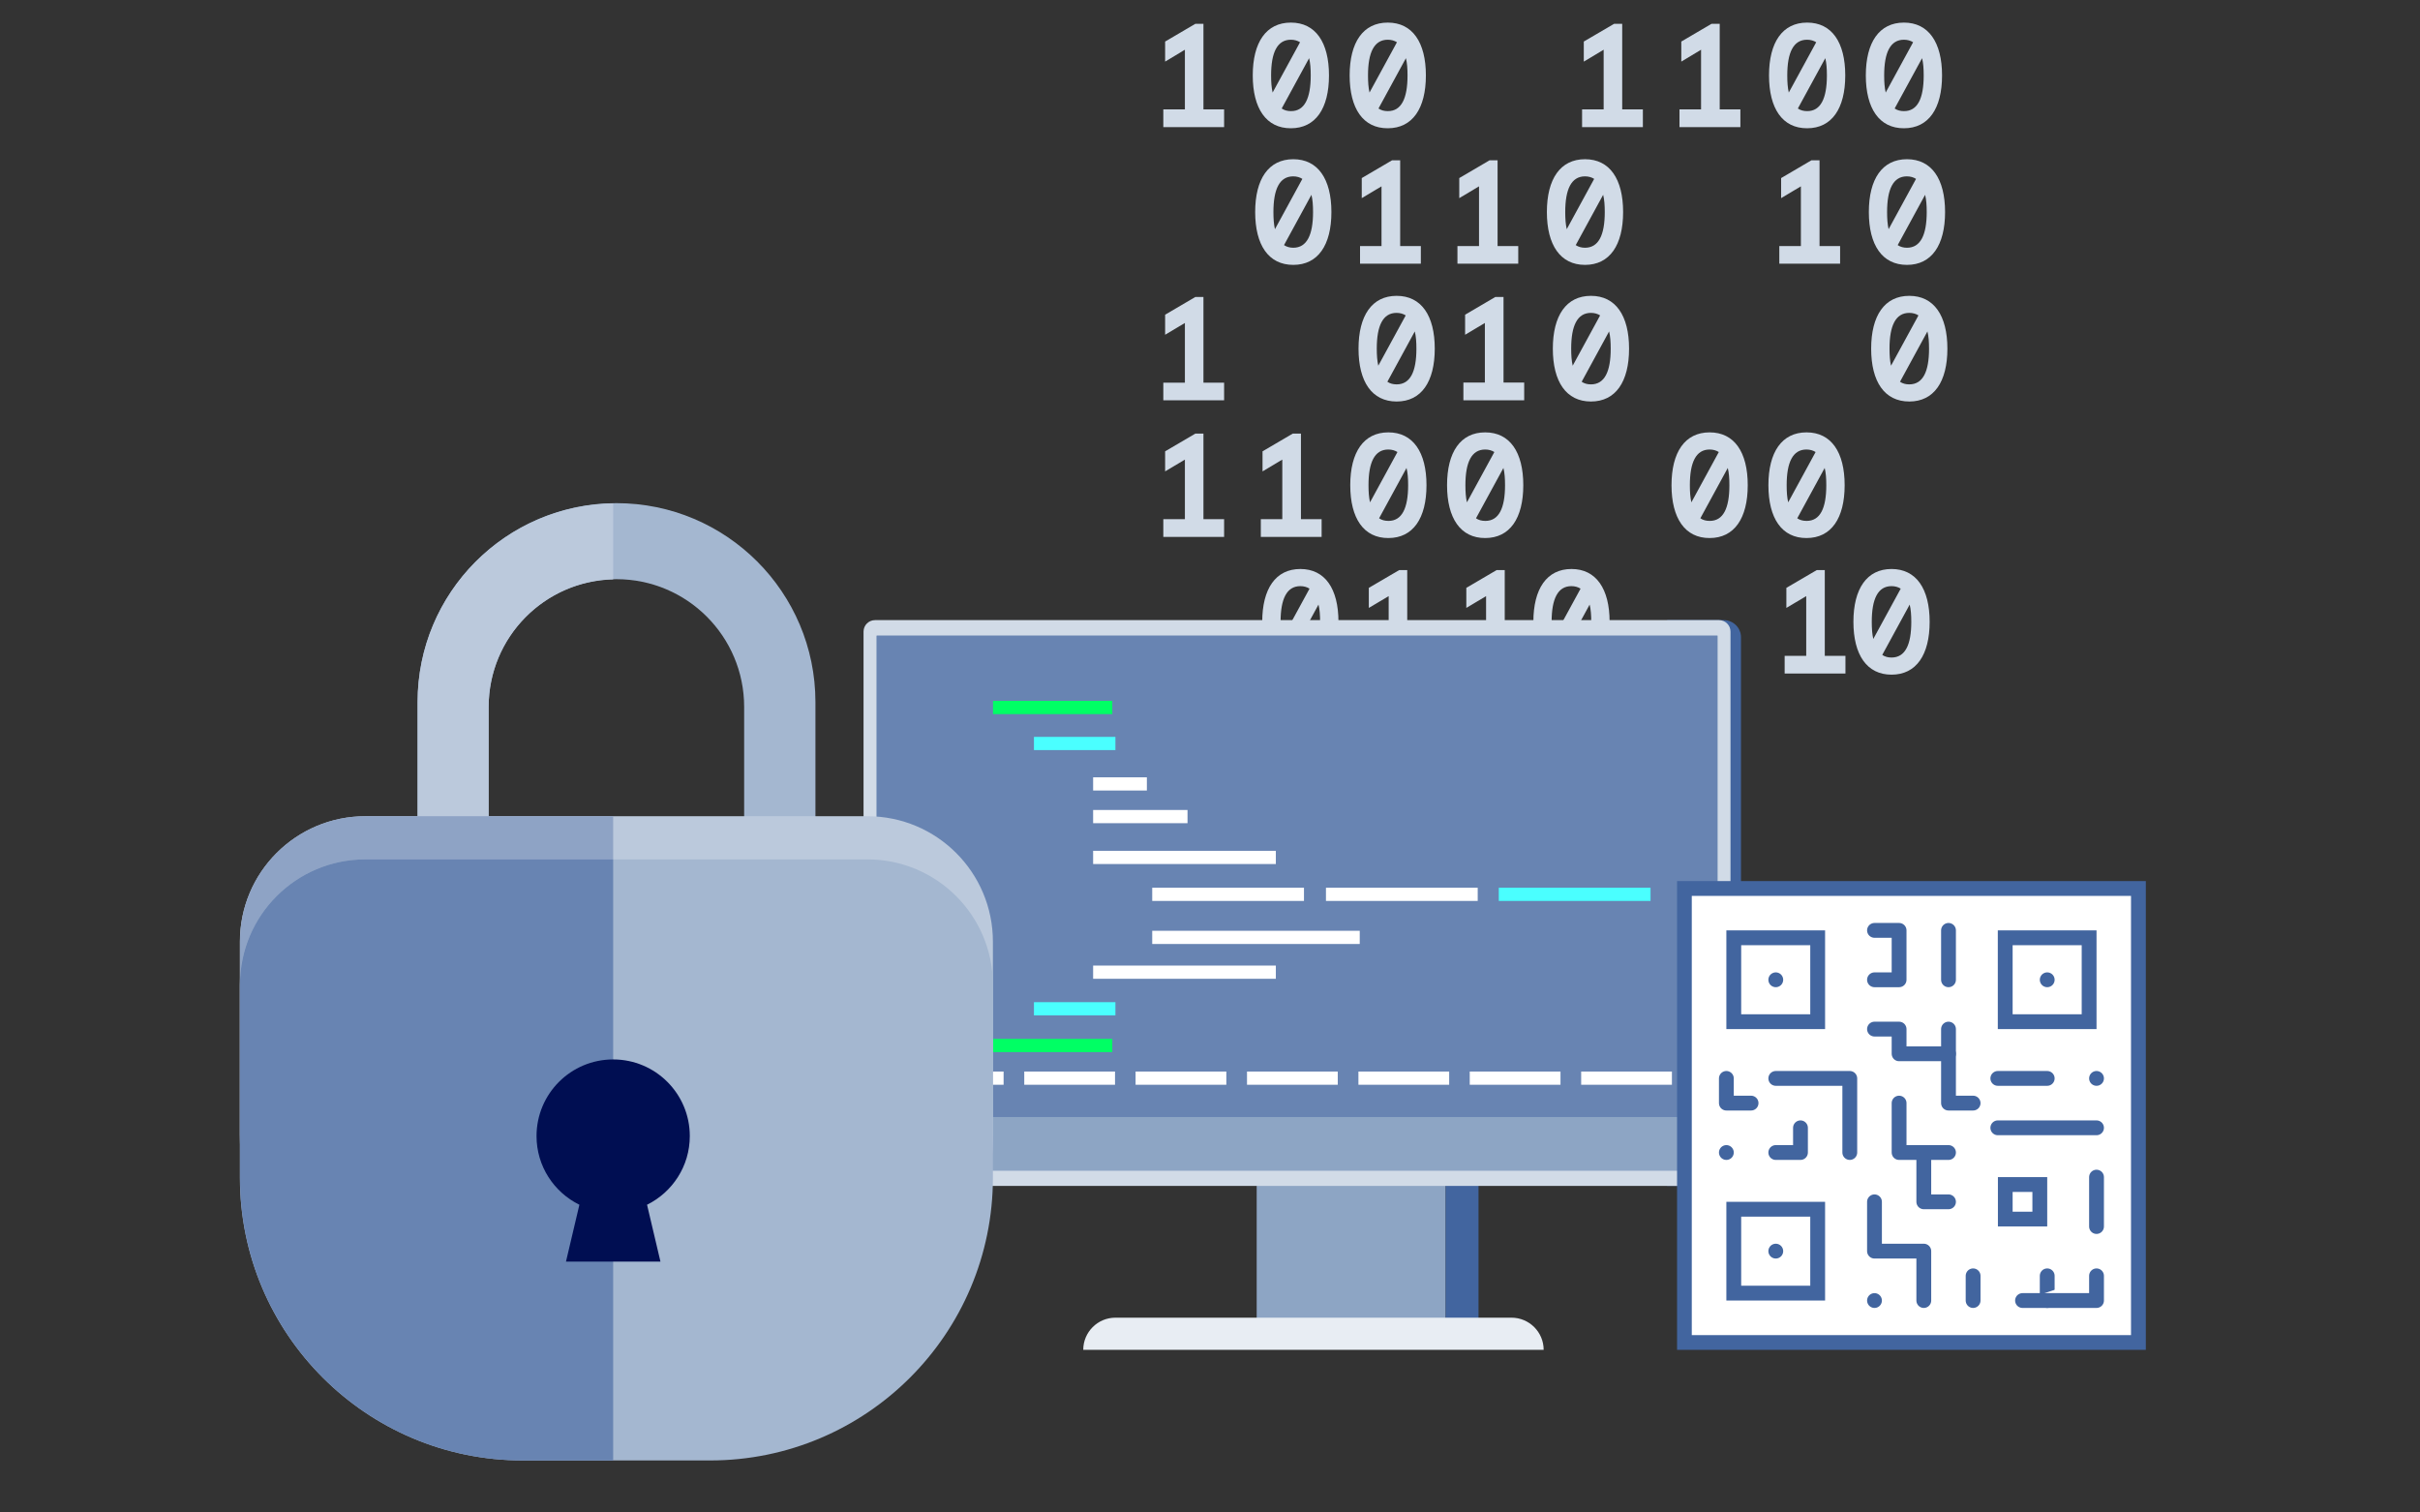 <?xml version="1.0" encoding="UTF-8"?>
<!-- Generator: Adobe Illustrator 25.4.1, SVG Export Plug-In . SVG Version: 6.00 Build 0)  -->
<svg xmlns="http://www.w3.org/2000/svg" xmlns:xlink="http://www.w3.org/1999/xlink" version="1.1" id="Ebene_1" x="0px" y="0px" viewBox="0 0 240 150" style="enable-background:new 0 0 240 150;" xml:space="preserve">
<rect x="0" y="0" width="240" height="150" fill="#333333" stroke="none"/>
<style type="text/css">
	.st0{fill:#6884B2;}
	.st1{fill:url(#SVGID_1_);}
	.st2{fill:#000E52;}
	.st3{fill:#D1DBE7;}
	.st4{fill:none;stroke:#000E52;stroke-width:0.75;stroke-linecap:round;stroke-linejoin:round;stroke-miterlimit:10;}
	.st5{fill:#FFFFFF;}
	.st6{fill:#8DA5C4;}
	.st7{fill:#F4F6F9;}
	.st8{fill:#A4B7D0;}
	.st9{fill:#BBC9DC;}
	.st10{fill:#FFAE7A;}
	.st11{fill:#E89966;}
	.st12{opacity:0.1;fill:#FFAE7A;}
	.st13{opacity:0.3;fill:#FFFFFF;}
	.st14{fill:none;stroke:#000000;stroke-width:0.188;stroke-linecap:round;stroke-linejoin:round;stroke-miterlimit:10;}
	.st15{fill:#EE8360;}
	.st16{fill:#E8EDF3;}
	.st17{fill:#8EA3C5;}
	.st18{fill:url(#SVGID_00000060028561630489191350000012602053948658697370_);}
	.st19{fill:#4E76A9;}
	.st20{fill:#00FF64;}
	.st21{fill:#42659F;}
	.st22{fill:#225494;}
	.st23{fill:#D38C5D;}
	.st24{fill:#FAA56E;}
	.st25{fill:#99D7CB;}
	.st26{fill:#00766E;}
	.st27{fill:#CCEBE5;}
	.st28{fill:#006837;}
	.st29{fill:url(#SVGID_00000155144819221373857590000016243684329143262092_);}
	.st30{clip-path:url(#SCREEN_00000004523805808506004210000009270172343153513102_);}
	.st31{clip-path:url(#SVGID_00000115487291541618720740000007399159625087628979_);fill:#E8EDF3;}
	.st32{clip-path:url(#SVGID_00000115487291541618720740000007399159625087628979_);fill:#FFFFFF;}
	.st33{fill:none;stroke:#FFFFFF;stroke-width:0.379;stroke-linecap:round;stroke-linejoin:round;stroke-miterlimit:10;}
	.st34{opacity:0.9;fill:#8DA5C4;}
	.st35{fill:none;stroke:#8DA5C4;stroke-width:0.274;stroke-linecap:round;stroke-linejoin:round;stroke-miterlimit:10;}
	.st36{opacity:0.24;fill:#C7DCFF;}
	.st37{clip-path:url(#SVGID_00000177442892551159410770000011477180334205772935_);}
	.st38{fill:url(#SVGID_00000137837868282501153820000016146777877160594611_);}
	.st39{clip-path:url(#SCREEN_00000021106329844750092540000017496832928844977546_);}
	.st40{clip-path:url(#SVGID_00000117678001606774694020000014751224001811534732_);fill:#D1DBE7;}
	.st41{clip-path:url(#SVGID_00000117678001606774694020000014751224001811534732_);fill:#FFFFFF;}
	.st42{opacity:0.08;}
	.st43{fill:#5C626D;}
	.st44{fill:none;stroke:#8DA5C4;stroke-width:0.38;stroke-linecap:round;stroke-linejoin:round;stroke-miterlimit:10;}
	.st45{fill:none;stroke:#00FF64;stroke-width:0.526;stroke-linecap:round;stroke-linejoin:round;stroke-miterlimit:10;}
	.st46{opacity:0.61;fill:#FFFFFF;}
	.st47{fill:#895D42;}
	.st48{fill:#66C2B0;}
	.st49{clip-path:url(#SVGID_00000002371916260101830420000002490672597498838152_);fill:#A4B7D0;}
	.st50{clip-path:url(#SVGID_00000002371916260101830420000002490672597498838152_);fill:#BBC9DC;}
	.st51{clip-path:url(#SVGID_00000002371916260101830420000002490672597498838152_);fill:#8DA5C4;}
	.st52{clip-path:url(#SVGID_00000002371916260101830420000002490672597498838152_);fill:#000E52;}
	.st53{fill:#FCEE21;}
	.st54{clip-path:url(#SVGID_00000088836884830274321750000017745611151403842448_);}
	.st55{fill:#DD9B6F;}
	.st56{fill:#C48A63;}
	.st57{fill:#B3C1D9;}
	.st58{fill:#CE855D;}
	.st59{fill:#FFFFFF;stroke:#42659F;stroke-width:0.322;stroke-linecap:round;stroke-linejoin:round;stroke-miterlimit:10;}
	.st60{fill:#9E6A4D;}
	.st61{fill:#BF7B58;}
	.st62{fill:#D3DCE8;}
	.st63{fill:#4AFFFF;}
	.st64{fill:#FFFFFF;stroke:#42659F;stroke-width:1.469;stroke-linecap:round;stroke-linejoin:round;stroke-miterlimit:10;}
</style>
<g>
	<g>
		<polygon class="st3" points="118.55,2.36 115.55,4.12 115.55,6.11 117.51,4.93 117.51,10.85 115.37,10.85 115.37,12.61     121.4,12.61 121.4,10.85 119.35,10.85 119.35,2.36   "></polygon>
		<g>
			<path class="st3" d="M129.99,7.48c0-0.66-0.04-1.23-0.16-1.71l-2.72,4.99c0.26,0.18,0.57,0.26,0.92,0.26     C129.37,11.03,129.99,9.77,129.99,7.48 M128.93,4.19c-0.25-0.16-0.56-0.25-0.91-0.25c-1.35,0-1.96,1.26-1.96,3.54     c0,0.66,0.04,1.22,0.15,1.7L128.93,4.19z M124.24,7.48c0-3.28,1.33-5.24,3.78-5.24c2.45,0,3.78,1.96,3.78,5.24     c0,3.28-1.33,5.24-3.78,5.24C125.58,12.73,124.24,10.76,124.24,7.48"></path>
			<path class="st3" d="M139.59,7.48c0-0.66-0.04-1.23-0.16-1.71l-2.72,4.99c0.26,0.18,0.57,0.26,0.92,0.26     C138.98,11.03,139.59,9.77,139.59,7.48 M138.54,4.19c-0.25-0.16-0.56-0.25-0.91-0.25c-1.35,0-1.96,1.26-1.96,3.54     c0,0.66,0.04,1.22,0.15,1.7L138.54,4.19z M133.85,7.48c0-3.28,1.33-5.24,3.78-5.24c2.45,0,3.78,1.96,3.78,5.24     c0,3.28-1.33,5.24-3.78,5.24C135.18,12.73,133.85,10.76,133.85,7.48"></path>
		</g>
		<polygon class="st3" points="160.08,2.36 157.07,4.12 157.07,6.11 159.04,4.93 159.04,10.85 156.9,10.85 156.9,12.61     162.93,12.61 162.93,10.85 160.88,10.85 160.88,2.36   "></polygon>
		<polygon class="st3" points="169.74,2.36 166.74,4.12 166.74,6.11 168.7,4.93 168.7,10.85 166.56,10.85 166.56,12.61 172.6,12.61     172.6,10.85 170.55,10.85 170.55,2.36   "></polygon>
		<g>
			<path class="st3" d="M181.18,7.48c0-0.66-0.04-1.23-0.16-1.71l-2.72,4.99c0.26,0.18,0.57,0.26,0.92,0.26     C180.56,11.03,181.18,9.77,181.18,7.48 M180.12,4.19c-0.25-0.16-0.56-0.25-0.91-0.25c-1.35,0-1.96,1.26-1.96,3.54     c0,0.66,0.04,1.22,0.15,1.7L180.12,4.19z M175.44,7.48c0-3.28,1.33-5.24,3.78-5.24c2.45,0,3.78,1.96,3.78,5.24     c0,3.28-1.33,5.24-3.78,5.24C176.77,12.73,175.44,10.76,175.44,7.48"></path>
			<path class="st3" d="M190.78,7.48c0-0.66-0.04-1.23-0.16-1.71l-2.72,4.99c0.26,0.18,0.57,0.26,0.92,0.26     C190.17,11.03,190.78,9.77,190.78,7.48 M189.73,4.19c-0.25-0.16-0.56-0.25-0.91-0.25c-1.35,0-1.96,1.26-1.96,3.54     c0,0.66,0.04,1.22,0.15,1.7L189.73,4.19z M185.04,7.48c0-3.28,1.33-5.24,3.78-5.24c2.44,0,3.78,1.96,3.78,5.24     c0,3.28-1.33,5.24-3.78,5.24C186.38,12.73,185.04,10.76,185.04,7.48"></path>
			<path class="st3" d="M130.22,21.03c0-0.66-0.04-1.23-0.16-1.71l-2.72,4.99c0.26,0.17,0.57,0.26,0.92,0.26     C129.6,24.57,130.22,23.31,130.22,21.03 M129.16,17.74c-0.25-0.16-0.56-0.25-0.91-0.25c-1.35,0-1.96,1.26-1.96,3.54     c0,0.66,0.04,1.22,0.15,1.7L129.16,17.74z M124.48,21.03c0-3.28,1.33-5.24,3.78-5.24c2.44,0,3.78,1.96,3.78,5.24     c0,3.28-1.33,5.24-3.78,5.24C125.81,26.27,124.48,24.31,124.48,21.03"></path>
		</g>
		<polygon class="st3" points="134.88,24.4 137.01,24.4 137.01,18.48 135.05,19.65 135.05,17.66 138.05,15.9 138.86,15.9     138.86,24.4 140.91,24.4 140.91,26.15 134.88,26.15   "></polygon>
		<polygon class="st3" points="144.54,24.4 146.68,24.4 146.68,18.48 144.72,19.65 144.72,17.66 147.72,15.9 148.52,15.9     148.52,24.4 150.57,24.4 150.57,26.15 144.54,26.15   "></polygon>
		<g>
			<path class="st3" d="M159.15,21.03c0-0.66-0.04-1.23-0.16-1.71l-2.72,4.99c0.26,0.17,0.57,0.26,0.92,0.26     C158.54,24.57,159.15,23.31,159.15,21.03 M158.1,17.74c-0.25-0.16-0.56-0.25-0.91-0.25c-1.35,0-1.96,1.26-1.96,3.54     c0,0.66,0.04,1.22,0.15,1.7L158.1,17.74z M153.41,21.03c0-3.28,1.33-5.24,3.78-5.24c2.45,0,3.78,1.96,3.78,5.24     c0,3.28-1.33,5.24-3.78,5.24C154.75,26.27,153.41,24.31,153.41,21.03"></path>
		</g>
		<polygon class="st3" points="176.46,24.4 178.6,24.4 178.6,18.48 176.64,19.65 176.64,17.66 179.64,15.9 180.45,15.9 180.45,24.4     182.49,24.4 182.49,26.15 176.46,26.15   "></polygon>
		<g>
			<path class="st3" d="M191.08,21.03c0-0.66-0.04-1.23-0.16-1.71l-2.72,4.99c0.26,0.17,0.57,0.26,0.92,0.26     C190.46,24.57,191.08,23.31,191.08,21.03 M190.02,17.74c-0.25-0.16-0.56-0.25-0.91-0.25c-1.35,0-1.96,1.26-1.96,3.54     c0,0.66,0.04,1.22,0.15,1.7L190.02,17.74z M185.34,21.03c0-3.28,1.33-5.24,3.78-5.24c2.45,0,3.78,1.96,3.78,5.24     c0,3.28-1.33,5.24-3.78,5.24C186.67,26.27,185.34,24.31,185.34,21.03"></path>
		</g>
		<polygon class="st3" points="118.55,29.45 115.55,31.21 115.55,33.2 117.51,32.03 117.51,37.95 115.37,37.95 115.37,39.7     121.4,39.7 121.4,37.95 119.35,37.95 119.35,29.45   "></polygon>
		<g>
			<path class="st3" d="M140.47,34.58c0-0.66-0.04-1.23-0.16-1.71l-2.72,4.99c0.26,0.18,0.57,0.26,0.92,0.26     C139.86,38.12,140.47,36.86,140.47,34.58 M139.41,31.28c-0.25-0.16-0.56-0.25-0.91-0.25c-1.35,0-1.96,1.26-1.96,3.54     c0,0.66,0.04,1.22,0.15,1.7L139.41,31.28z M134.73,34.58c0-3.28,1.33-5.24,3.78-5.24c2.45,0,3.78,1.96,3.78,5.24     s-1.33,5.24-3.78,5.24C136.06,39.82,134.73,37.86,134.73,34.58"></path>
		</g>
		<polygon class="st3" points="145.13,37.94 147.26,37.94 147.26,32.03 145.3,33.2 145.3,31.21 148.3,29.45 149.11,29.45     149.11,37.94 151.16,37.94 151.16,39.7 145.13,39.7   "></polygon>
		<g>
			<path class="st3" d="M159.74,34.58c0-0.66-0.04-1.23-0.16-1.71l-2.72,4.99c0.26,0.18,0.57,0.26,0.92,0.26     C159.13,38.12,159.74,36.86,159.74,34.58 M158.69,31.28c-0.25-0.16-0.56-0.25-0.91-0.25c-1.35,0-1.96,1.26-1.96,3.54     c0,0.66,0.04,1.22,0.15,1.7L158.69,31.28z M154,34.58c0-3.28,1.33-5.24,3.78-5.24c2.45,0,3.78,1.96,3.78,5.24     s-1.33,5.24-3.78,5.24C155.33,39.82,154,37.86,154,34.58"></path>
			<path class="st3" d="M191.31,34.58c0-0.66-0.04-1.23-0.16-1.71l-2.72,4.99c0.26,0.18,0.57,0.26,0.92,0.26     C190.7,38.12,191.31,36.86,191.31,34.58 M190.26,31.28c-0.25-0.16-0.56-0.25-0.91-0.25c-1.35,0-1.96,1.26-1.96,3.54     c0,0.66,0.04,1.22,0.15,1.7L190.26,31.28z M185.57,34.58c0-3.28,1.33-5.24,3.78-5.24c2.45,0,3.78,1.96,3.78,5.24     s-1.33,5.24-3.78,5.24C186.9,39.82,185.57,37.86,185.57,34.58"></path>
		</g>
		<polygon class="st3" points="118.55,43 115.55,44.76 115.55,46.75 117.51,45.58 117.51,51.49 115.37,51.49 115.37,53.25     121.4,53.25 121.4,51.49 119.35,51.49 119.35,43   "></polygon>
		<polygon class="st3" points="125.04,51.49 127.17,51.49 127.17,45.58 125.21,46.75 125.21,44.76 128.21,43 129.02,43     129.02,51.49 131.07,51.49 131.07,53.25 125.04,53.25   "></polygon>
		<g>
			<path class="st3" d="M139.65,48.12c0-0.66-0.04-1.23-0.16-1.71l-2.72,4.99c0.26,0.18,0.57,0.26,0.92,0.26     C139.03,51.67,139.65,50.41,139.65,48.12 M138.59,44.83c-0.25-0.16-0.56-0.25-0.91-0.25c-1.35,0-1.96,1.26-1.96,3.54     c0,0.66,0.04,1.22,0.15,1.7L138.59,44.83z M133.91,48.12c0-3.28,1.33-5.24,3.78-5.24c2.44,0,3.78,1.96,3.78,5.24     s-1.33,5.24-3.78,5.24C135.24,53.37,133.91,51.4,133.91,48.12"></path>
			<path class="st3" d="M149.26,48.12c0-0.66-0.04-1.23-0.16-1.71l-2.72,4.99c0.26,0.18,0.57,0.26,0.92,0.26     C148.64,51.67,149.26,50.41,149.26,48.12 M148.2,44.83c-0.25-0.16-0.56-0.25-0.91-0.25c-1.35,0-1.96,1.26-1.96,3.54     c0,0.66,0.04,1.22,0.15,1.7L148.2,44.83z M143.51,48.12c0-3.28,1.33-5.24,3.78-5.24c2.45,0,3.78,1.96,3.78,5.24     s-1.33,5.24-3.78,5.24C144.85,53.37,143.51,51.4,143.51,48.12"></path>
			<path class="st3" d="M171.51,48.12c0-0.66-0.04-1.23-0.16-1.71l-2.72,4.99c0.26,0.18,0.57,0.26,0.92,0.26     C170.9,51.67,171.51,50.41,171.51,48.12 M170.46,44.83c-0.25-0.16-0.56-0.25-0.91-0.25c-1.35,0-1.96,1.26-1.96,3.54     c0,0.66,0.04,1.22,0.15,1.7L170.46,44.83z M165.77,48.12c0-3.28,1.33-5.24,3.78-5.24c2.45,0,3.78,1.96,3.78,5.24     s-1.33,5.24-3.78,5.24C167.11,53.37,165.77,51.4,165.77,48.12"></path>
			<path class="st3" d="M181.12,48.12c0-0.66-0.04-1.23-0.16-1.71l-2.72,4.99c0.26,0.18,0.57,0.26,0.92,0.26     C180.51,51.67,181.12,50.41,181.12,48.12 M180.06,44.83c-0.25-0.16-0.56-0.25-0.91-0.25c-1.35,0-1.96,1.26-1.96,3.54     c0,0.66,0.04,1.22,0.15,1.7L180.06,44.83z M175.38,48.12c0-3.28,1.33-5.24,3.78-5.24c2.45,0,3.78,1.96,3.78,5.24     s-1.33,5.24-3.78,5.24C176.71,53.37,175.38,51.4,175.38,48.12"></path>
			<path class="st3" d="M130.92,61.67c0-0.66-0.04-1.23-0.16-1.71l-2.72,4.99c0.26,0.18,0.57,0.26,0.92,0.26     C130.31,65.21,130.92,63.96,130.92,61.67 M129.87,58.38c-0.25-0.16-0.56-0.25-0.91-0.25c-1.35,0-1.96,1.26-1.96,3.54     c0,0.66,0.04,1.22,0.15,1.7L129.87,58.38z M125.18,61.67c0-3.28,1.33-5.24,3.78-5.24c2.45,0,3.78,1.96,3.78,5.24     c0,3.28-1.33,5.24-3.78,5.24C126.51,66.91,125.18,64.95,125.18,61.67"></path>
		</g>
		<polygon class="st3" points="138.76,56.54 135.75,58.3 135.75,60.29 137.72,59.12 137.72,65.04 135.58,65.04 135.58,66.8     141.61,66.8 141.61,65.04 139.56,65.04 139.56,56.54   "></polygon>
		<polygon class="st3" points="148.42,56.54 145.42,58.3 145.42,60.29 147.38,59.12 147.38,65.04 145.24,65.04 145.24,66.8     151.28,66.8 151.28,65.04 149.23,65.04 149.23,56.54   "></polygon>
		<g>
			<path class="st3" d="M157.81,61.67c0-0.66-0.04-1.23-0.16-1.71l-2.72,4.99c0.26,0.18,0.57,0.26,0.92,0.26     C157.19,65.21,157.81,63.96,157.81,61.67 M156.75,58.38c-0.25-0.16-0.56-0.25-0.91-0.25c-1.35,0-1.96,1.26-1.96,3.54     c0,0.66,0.04,1.22,0.15,1.7L156.75,58.38z M152.07,61.67c0-3.28,1.33-5.24,3.78-5.24c2.44,0,3.78,1.96,3.78,5.24     c0,3.28-1.33,5.24-3.78,5.24C153.4,66.91,152.07,64.95,152.07,61.67"></path>
		</g>
		<polygon class="st3" points="180.17,56.54 177.16,58.3 177.16,60.29 179.13,59.12 179.13,65.04 176.99,65.04 176.99,66.8     183.02,66.8 183.02,65.04 180.97,65.04 180.97,56.54   "></polygon>
		<g>
			<path class="st3" d="M189.55,61.67c0-0.66-0.04-1.23-0.16-1.71l-2.72,4.99c0.26,0.18,0.57,0.26,0.92,0.26     C188.94,65.21,189.55,63.96,189.55,61.67 M188.5,58.38c-0.25-0.16-0.56-0.25-0.91-0.25c-1.35,0-1.96,1.26-1.96,3.54     c0,0.66,0.04,1.22,0.15,1.7L188.5,58.38z M183.81,61.67c0-3.28,1.33-5.24,3.78-5.24c2.45,0,3.78,1.96,3.78,5.24     c0,3.28-1.33,5.24-3.78,5.24C185.15,66.91,183.81,64.95,183.81,61.67"></path>
		</g>
	</g>
	<g>
		<g>
			<g id="SCREEN_00000154411752815884635550000004287404579106159546_">
				<path class="st21" d="M165.33,117.61V61.5h5.61c0.95,0,1.72,0.76,1.72,1.7v52.72c0,0.94-0.77,1.7-1.72,1.7H165.33z"></path>
				<rect x="124.63" y="111.96" class="st6" width="18.74" height="21.78"></rect>
				<rect x="143.37" y="116.26" class="st21" width="3.26" height="16.5"></rect>
				<path class="st3" d="M170.48,117.61h-83.7c-0.63,0-1.14-0.51-1.14-1.14V62.64c0-0.63,0.51-1.14,1.14-1.14h83.7      c0.63,0,1.14,0.51,1.14,1.14v53.83C171.63,117.1,171.12,117.61,170.48,117.61"></path>
				<rect x="86.94" y="63.04" class="st6" width="83.39" height="53.07"></rect>
				<path class="st16" d="M153.09,133.87h-37.44h-8.22c0-1.76,1.43-3.19,3.19-3.19h39.28C151.66,130.68,153.09,132.11,153.09,133.87      "></path>
			</g>
			<g>
				<rect x="86.94" y="63.04" class="st0" width="83.39" height="47.74"></rect>
				<rect x="98.48" y="69.51" class="st20" width="11.83" height="1.31"></rect>
				<rect x="98.48" y="103.03" class="st20" width="11.83" height="1.31"></rect>
				<rect x="102.54" y="73.08" class="st63" width="8.08" height="1.31"></rect>
				<rect x="102.54" y="99.39" class="st63" width="8.08" height="1.31"></rect>
				<rect x="108.41" y="77.09" class="st5" width="5.33" height="1.31"></rect>
				<rect x="90.53" y="106.27" class="st5" width="9" height="1.31"></rect>
				<rect x="101.58" y="106.27" class="st5" width="9" height="1.31"></rect>
				<rect x="112.62" y="106.27" class="st5" width="9" height="1.31"></rect>
				<rect x="123.67" y="106.27" class="st5" width="9" height="1.31"></rect>
				<rect x="134.72" y="106.27" class="st5" width="9" height="1.31"></rect>
				<rect x="145.76" y="106.27" class="st5" width="9" height="1.31"></rect>
				<rect x="156.81" y="106.27" class="st5" width="9" height="1.31"></rect>
				<rect x="108.41" y="80.33" class="st5" width="9.36" height="1.31"></rect>
				<rect x="108.41" y="84.38" class="st5" width="18.12" height="1.31"></rect>
				<rect x="108.41" y="95.76" class="st5" width="18.12" height="1.31"></rect>
				<rect x="114.27" y="88.04" class="st5" width="15.05" height="1.31"></rect>
				<rect x="114.27" y="92.31" class="st5" width="20.58" height="1.31"></rect>
				<rect x="131.5" y="88.04" class="st5" width="15.05" height="1.31"></rect>
				<rect x="148.64" y="88.04" class="st63" width="15.05" height="1.31"></rect>
			</g>
		</g>
	</g>
	<g>
		<g>
			<rect x="167.05" y="88.11" class="st5" width="45.02" height="45.02"></rect>
			<path class="st21" d="M211.34,88.85v43.56h-43.56V88.85H211.34 M212.81,87.38h-46.49v46.49h46.49V87.38L212.81,87.38z"></path>
		</g>
		<g>
			<rect x="171.95" y="93.01" class="st5" width="8.32" height="8.32"></rect>
			<path class="st21" d="M179.53,93.74v6.85h-6.85v-6.85H179.53 M181,92.27h-9.79v9.79H181V92.27L181,92.27z"></path>
		</g>
		<g>
			<rect x="198.87" y="117.48" class="st5" width="3.42" height="3.42"></rect>
			<path class="st21" d="M201.56,118.21v1.96h-1.96v-1.96H201.56 M203.03,116.74h-4.89v4.89h4.89V116.74L203.03,116.74z"></path>
		</g>
		<line class="st64" x1="176.11" y1="97.17" x2="176.11" y2="97.17"></line>
		<g>
			<rect x="171.95" y="119.92" class="st5" width="8.32" height="8.32"></rect>
			<path class="st21" d="M179.53,120.66v6.85h-6.85v-6.85H179.53 M181,119.19h-9.79v9.79H181V119.19L181,119.19z"></path>
		</g>
		<line class="st64" x1="176.11" y1="124.08" x2="176.11" y2="124.08"></line>
		<g>
			<rect x="198.87" y="93.01" class="st5" width="8.32" height="8.32"></rect>
			<path class="st21" d="M206.45,93.74v6.85h-6.85v-6.85H206.45 M207.92,92.27h-9.79v9.79h9.79V92.27L207.92,92.27z"></path>
		</g>
		<line class="st64" x1="203.03" y1="97.17" x2="203.03" y2="97.17"></line>
		<polyline class="st64" points="171.21,106.95 171.21,109.4 173.66,109.4   "></polyline>
		<polyline class="st64" points="185.9,119.19 185.9,124.08 190.79,124.08 190.79,128.98   "></polyline>
		<line class="st64" x1="207.92" y1="111.85" x2="198.13" y2="111.85"></line>
		<polyline class="st64" points="176.11,106.95 183.45,106.95 183.45,114.3   "></polyline>
		<polyline class="st64" points="176.11,114.3 178.56,114.3 178.56,111.85   "></polyline>
		<line class="st64" x1="193.24" y1="92.27" x2="193.24" y2="97.17"></line>
		<line class="st64" x1="171.21" y1="114.3" x2="171.21" y2="114.3"></line>
		<polyline class="st64" points="193.24,119.19 190.79,119.19 190.79,114.3 193.24,114.3   "></polyline>
		<line class="st64" x1="185.9" y1="128.98" x2="185.9" y2="128.98"></line>
		<line class="st64" x1="195.68" y1="128.98" x2="195.68" y2="126.53"></line>
		<polyline class="st64" points="188.34,109.4 188.34,109.4 188.34,114.3 190.79,114.3   "></polyline>
		<line class="st64" x1="198.13" y1="106.95" x2="203.03" y2="106.95"></line>
		<line class="st64" x1="207.92" y1="106.95" x2="207.92" y2="106.95"></line>
		<line class="st64" x1="207.92" y1="116.74" x2="207.92" y2="121.64"></line>
		<line class="st64" x1="203.03" y1="126.53" x2="203.03" y2="128.98"></line>
		<polyline class="st64" points="207.92,126.53 207.92,128.98 205.47,128.98 200.58,128.98   "></polyline>
		<line class="st64" x1="193.24" y1="102.06" x2="193.24" y2="104.51"></line>
		<polyline class="st64" points="185.9,102.06 188.34,102.06 188.34,104.51 193.24,104.51 193.24,109.4 195.68,109.4   "></polyline>
		<polyline class="st64" points="185.9,97.17 188.34,97.17 188.34,92.27 185.9,92.27   "></polyline>
	</g>
	<g>
		<path class="st8" d="M61.14,49.9c-10.89,0-19.72,8.83-19.72,19.72v22.45h39.45V69.62C80.86,58.73,72.03,49.9,61.14,49.9z     M73.81,84.53H48.46V70.11c0-7,5.67-12.67,12.67-12.67c7,0,12.67,5.67,12.67,12.67V84.53z"></path>
		<path class="st9" d="M60.81,84.53H48.46V70.11c0-6.89,5.5-12.48,12.35-12.65v-7.54c-10.74,0.18-19.4,8.92-19.4,19.71v22.45h19.4    V84.53z"></path>
		<path class="st9" d="M51.85,140.56h18.57c15.49,0,28.05-12.56,28.05-28.05V93.39c0-6.87-5.57-12.44-12.44-12.44H36.23    c-6.87,0-12.44,5.57-12.44,12.44v19.12C23.79,128,36.35,140.56,51.85,140.56z"></path>
		<path class="st17" d="M36.23,80.95h24.58v59.61h-8.96c-15.49,0-28.05-12.56-28.05-28.05V93.39    C23.79,86.52,29.36,80.95,36.23,80.95z"></path>
		<path class="st8" d="M51.85,144.84h18.57c15.49,0,28.05-12.56,28.05-28.05V97.67c0-6.87-5.57-12.44-12.44-12.44H36.23    c-6.87,0-12.44,5.57-12.44,12.44v19.12C23.79,132.28,36.35,144.84,51.85,144.84z"></path>
		<path class="st0" d="M36.23,85.23h24.58v59.61h-8.96c-15.49,0-28.05-12.56-28.05-28.05V97.67C23.79,90.8,29.36,85.23,36.23,85.23z    "></path>
		<path class="st2" d="M53.21,112.67c0-4.2,3.4-7.6,7.6-7.6s7.6,3.4,7.6,7.6c0,2.99-1.73,5.57-4.24,6.81l1.33,5.64h-9.37l1.33-5.64    C54.94,118.24,53.21,115.66,53.21,112.67z"></path>
	</g>
</g>
</svg>
